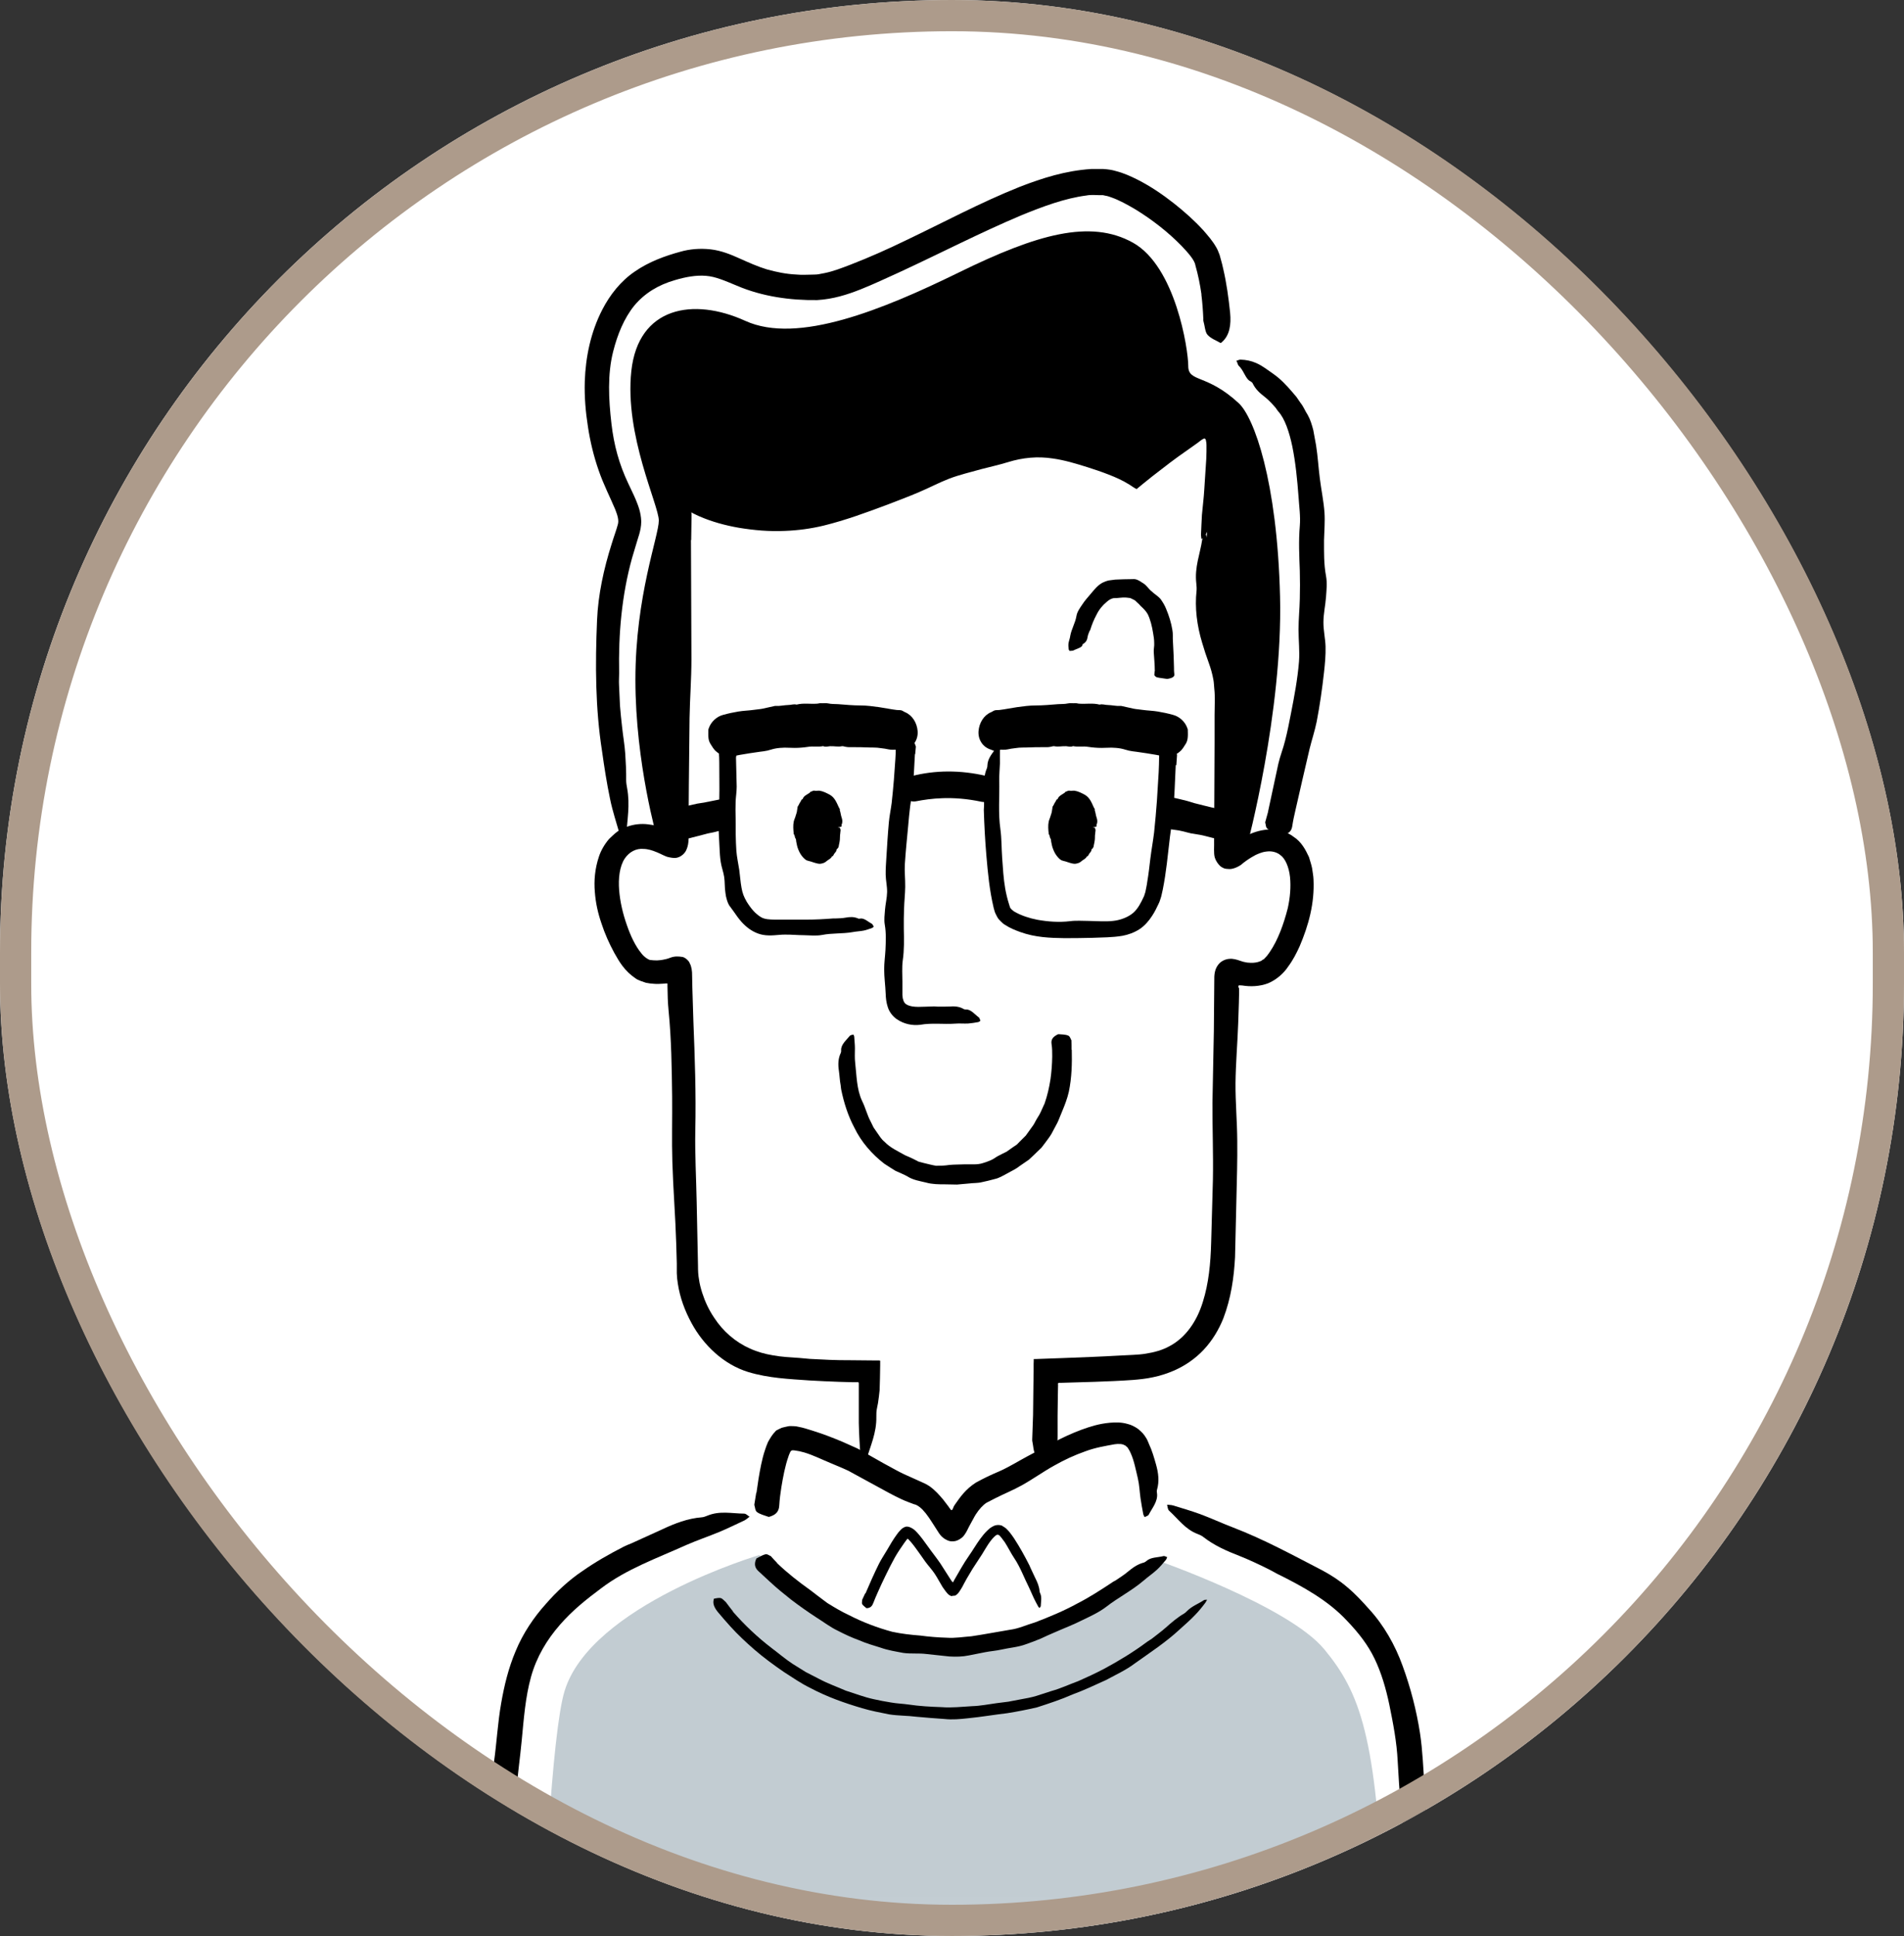 <svg width="61" height="62" viewBox="0 0 61 62" fill="none" xmlns="http://www.w3.org/2000/svg">
<rect x="0" y="0" width="61" height="62" fill="#333333" stroke="none"/>
<g clip-path="url(#clip0_119_665)">
<rect width="61" height="62" rx="30.5" fill="white"/>
<mask id="mask0_119_665" style="mask-type:luminance" maskUnits="userSpaceOnUse" x="0" y="0" width="61" height="62">
<path d="M61 0H0V61.963H61V0Z" fill="white"/>
</mask>
<g mask="url(#mask0_119_665)">
<path d="M37.327 48.337C39.343 49.121 42.086 50.126 43.311 51.359C44.592 52.646 45.064 53.62 45.334 57.921C45.566 61.636 45.926 75.996 45.926 75.996H15.557C15.557 75.996 15.917 61.636 16.149 57.921C16.419 53.616 16.891 52.646 18.173 51.359C19.36 50.164 21.961 49.186 23.954 48.417L24.621 48.269C24.689 47.667 24.865 46.389 25.142 46.156C25.505 45.856 27.368 46.693 27.368 46.693C27.368 46.693 29.009 47.561 29.503 47.835C29.807 48.002 30.249 48.63 30.425 48.904C30.462 48.962 30.545 48.958 30.575 48.897C30.725 48.619 31.111 48.041 31.459 47.843C32.078 47.492 34.011 46.537 34.011 46.537C34.011 46.537 35.798 45.597 36.278 46.217C36.615 46.651 36.739 47.637 36.784 48.185L37.327 48.334V48.337Z" fill="white"/>
<path d="M41.962 20.671C42.033 18.456 42.363 14.033 41.344 12.853C40.328 11.673 39.605 11.711 39.605 11.711L39.017 11.62L39.058 10.98C39.058 10.98 39.137 9.614 38.732 8.267C38.537 7.62 36.518 5.888 35.36 5.816C33.037 5.667 28.211 9.226 26.187 9.226C23.182 9.226 23.587 7.989 21.391 8.602C18.922 9.291 18.948 12.358 19.192 13.98C19.435 15.601 20.162 16.225 20.065 16.815C19.967 17.405 18.42 20.34 20.113 26.932L20.128 26.989C20.091 27.008 20.054 27.031 20.016 27.058C18.907 27.838 19.821 30.951 20.758 31.092C21.106 31.145 21.421 31.084 21.661 30.978C21.728 30.947 21.8 30.997 21.803 31.073C21.856 34.087 21.818 37.802 21.919 40.74C21.953 41.757 22.706 43.599 24.782 43.892C25.4 43.979 26.341 44.021 27.735 44.033L27.753 46.925C27.753 46.925 29.706 48.737 30.474 48.737C31.242 48.737 33.479 46.914 33.479 46.914L33.524 46.838L33.565 43.975C35.15 43.93 36.304 43.861 36.667 43.797C38.028 43.553 39.024 42.632 39.103 40.162C39.155 38.499 39.219 34.693 39.272 31.248C39.272 31.138 39.384 31.065 39.485 31.107C39.766 31.225 40.182 31.328 40.568 31.164C41.493 30.772 42.352 27.609 41.156 26.97C41.078 26.928 40.995 26.898 40.916 26.875L40.954 26.734C40.954 26.734 41.894 22.89 41.966 20.675L41.962 20.671Z" fill="white"/>
<path d="M39.294 27.408V21.729C39.294 21.729 38.59 19.715 38.59 18.376C38.59 17.036 39.073 14.17 38.897 13.77C38.721 13.367 36.342 15.38 36.342 15.38C36.342 15.38 34.58 13.995 31.939 14.573C29.297 15.156 27.053 16.633 25.071 16.674C23.089 16.72 21.68 15.78 21.68 15.78V27.05L21.061 26.871C21.061 26.871 20.357 24.454 20.357 21.771C20.357 19.087 21.107 17.165 21.107 16.671C21.107 16.176 20.005 13.942 20.226 11.886C20.447 9.827 22.208 9.515 23.879 10.276C25.554 11.038 28.282 9.919 30.747 8.712C33.213 7.506 34.929 7.011 36.297 7.772C37.66 8.533 38.069 11.182 38.069 11.719C38.069 12.256 38.653 11.955 39.688 12.914C40.175 13.367 40.92 15.396 41.01 19.107C41.1 22.817 39.953 27.088 39.953 27.088L39.294 27.4V27.408Z" fill="black"/>
<path d="M16.94 75.962C16.94 75.962 17.281 56.817 18.086 54.161C18.922 51.397 24.329 49.799 24.329 49.799C24.329 49.799 26.749 52.794 30.624 52.794C34.101 52.794 37.065 49.966 37.065 49.966C37.065 49.966 41.28 51.432 42.426 52.817C43.573 54.203 44.101 55.611 44.319 61.114C44.54 66.614 44.626 75.962 44.626 75.962H16.94Z" fill="#C2CCD2"/>
<path d="M29.312 24.157C29.29 24.53 29.275 24.903 29.245 25.276C29.23 25.459 29.181 25.642 29.159 25.824C29.132 26.037 29.114 26.247 29.095 26.46C29.057 26.863 29.016 27.263 28.99 27.666C28.975 27.91 29.005 28.157 29.001 28.405C28.997 28.637 28.971 28.869 28.964 29.098C28.956 29.311 28.953 29.528 28.956 29.741C28.964 30.083 28.971 30.422 28.922 30.761C28.893 30.985 28.911 31.214 28.911 31.438V31.727V31.864L28.922 31.967C28.953 32.097 28.99 32.142 29.069 32.184C29.144 32.222 29.271 32.245 29.421 32.245C29.567 32.245 29.743 32.234 29.934 32.23C29.968 32.23 30.002 32.237 30.035 32.237C30.159 32.237 30.286 32.241 30.41 32.234C30.571 32.222 30.729 32.226 30.882 32.318C30.905 32.329 30.927 32.329 30.95 32.329C31.103 32.321 31.227 32.485 31.362 32.584C31.384 32.599 31.395 32.656 31.41 32.694C31.388 32.706 31.366 32.725 31.343 32.732C31.234 32.751 31.13 32.77 31.021 32.778C30.882 32.786 30.744 32.77 30.605 32.782C30.223 32.809 29.863 32.751 29.473 32.82C29.241 32.846 28.971 32.805 28.728 32.637C28.597 32.546 28.488 32.401 28.443 32.253C28.394 32.108 28.379 31.956 28.375 31.823C28.364 31.552 28.327 31.301 28.327 31.039C28.327 30.833 28.357 30.628 28.368 30.422C28.379 30.152 28.394 29.885 28.346 29.611C28.319 29.455 28.342 29.299 28.353 29.139C28.368 28.949 28.417 28.759 28.421 28.569C28.424 28.386 28.379 28.199 28.375 28.013C28.372 27.826 28.387 27.64 28.398 27.453C28.421 27.08 28.443 26.711 28.477 26.338C28.495 26.133 28.54 25.927 28.567 25.718C28.597 25.47 28.615 25.223 28.638 24.976C28.653 24.751 28.672 24.526 28.686 24.302C28.694 24.176 28.701 24.051 28.698 23.925C28.698 23.822 28.743 23.738 28.904 23.689C28.919 23.685 28.945 23.674 28.96 23.678C29.065 23.704 29.181 23.723 29.264 23.769C29.316 23.796 29.32 23.86 29.342 23.906C29.342 23.91 29.342 23.914 29.342 23.921L29.32 24.153H29.312V24.157Z" fill="black"/>
<path d="M26.828 26.506C26.817 27.057 26.524 27.495 26.18 27.488C25.835 27.48 25.565 27.027 25.58 26.475C25.591 25.923 25.884 25.485 26.229 25.493C26.573 25.501 26.843 25.954 26.828 26.506Z" fill="black"/>
<path d="M26.854 26.506C26.817 26.498 26.779 26.487 26.742 26.479C26.689 26.468 26.678 26.452 26.689 26.437C26.697 26.426 26.708 26.414 26.712 26.403C26.719 26.365 26.719 26.327 26.712 26.289C26.712 26.281 26.704 26.277 26.697 26.27C26.693 26.262 26.682 26.258 26.686 26.247C26.712 26.178 26.686 26.117 26.671 26.056C26.659 26.015 26.633 25.977 26.614 25.935C26.607 25.912 26.618 25.881 26.603 25.862C26.543 25.802 26.509 25.721 26.45 25.668C26.431 25.653 26.412 25.638 26.393 25.623C26.375 25.607 26.356 25.596 26.33 25.604C26.311 25.607 26.3 25.588 26.281 25.577C26.247 25.558 26.202 25.55 26.165 25.577C26.139 25.596 26.109 25.6 26.071 25.596C26.056 25.596 26.049 25.615 26.037 25.619C26 25.634 25.959 25.653 25.936 25.691C25.91 25.733 25.872 25.767 25.854 25.817C25.843 25.851 25.82 25.881 25.813 25.916C25.798 25.957 25.798 26.003 25.786 26.045C25.786 26.06 25.775 26.072 25.764 26.087C25.749 26.106 25.741 26.125 25.749 26.152C25.756 26.178 25.73 26.197 25.723 26.22C25.723 26.22 25.711 26.224 25.715 26.232C25.749 26.277 25.685 26.304 25.678 26.346C25.67 26.372 25.644 26.399 25.655 26.426C25.666 26.448 25.663 26.471 25.666 26.49C25.666 26.506 25.666 26.521 25.648 26.54C25.629 26.555 25.629 26.574 25.648 26.589C25.666 26.605 25.659 26.62 25.666 26.635C25.67 26.65 25.681 26.669 25.689 26.684C25.689 26.688 25.696 26.696 25.696 26.7C25.708 26.753 25.719 26.806 25.734 26.856C25.741 26.875 25.764 26.89 25.76 26.909C25.76 26.928 25.753 26.951 25.76 26.97C25.764 26.981 25.768 26.993 25.775 27C25.798 27.027 25.813 27.054 25.794 27.103C25.794 27.111 25.798 27.115 25.801 27.118C25.801 27.137 25.801 27.156 25.805 27.175C25.805 27.183 25.805 27.187 25.816 27.191C25.846 27.202 25.846 27.225 25.858 27.252C25.865 27.286 25.895 27.305 25.925 27.316C26.004 27.347 26.06 27.381 26.131 27.404C26.157 27.411 26.187 27.419 26.213 27.415C26.229 27.415 26.24 27.404 26.251 27.396C26.266 27.385 26.292 27.404 26.311 27.4C26.348 27.4 26.386 27.385 26.405 27.351C26.427 27.309 26.457 27.286 26.483 27.255C26.502 27.229 26.54 27.217 26.543 27.183C26.558 27.118 26.611 27.076 26.629 27.016C26.644 26.966 26.663 26.917 26.667 26.867C26.667 26.84 26.656 26.81 26.652 26.783C26.652 26.78 26.652 26.772 26.652 26.768C26.659 26.742 26.644 26.707 26.637 26.681C26.629 26.646 26.633 26.616 26.637 26.585C26.637 26.567 26.667 26.551 26.712 26.536C26.746 26.525 26.776 26.513 26.805 26.498C26.903 26.502 26.903 26.502 26.914 26.525C26.933 26.563 26.933 26.601 26.925 26.635C26.918 26.658 26.925 26.684 26.918 26.707C26.907 26.768 26.914 26.829 26.907 26.894C26.903 26.943 26.892 26.993 26.881 27.042C26.873 27.069 26.873 27.096 26.866 27.122C26.858 27.137 26.851 27.153 26.839 27.168C26.828 27.183 26.802 27.191 26.802 27.21C26.802 27.274 26.746 27.305 26.719 27.354C26.704 27.385 26.693 27.423 26.652 27.427C26.622 27.503 26.54 27.526 26.48 27.579C26.427 27.632 26.348 27.655 26.273 27.663C26.213 27.663 26.157 27.647 26.105 27.632C26.041 27.613 26.022 27.605 25.966 27.587C25.921 27.575 25.876 27.567 25.835 27.549C25.801 27.526 25.764 27.499 25.738 27.468C25.666 27.392 25.618 27.309 25.58 27.217C25.543 27.13 25.524 27.038 25.509 26.951C25.502 26.917 25.509 26.879 25.487 26.852C25.453 26.81 25.475 26.757 25.43 26.715C25.43 26.715 25.43 26.707 25.43 26.703C25.415 26.57 25.404 26.437 25.43 26.308C25.445 26.243 25.479 26.182 25.494 26.117C25.505 26.079 25.52 26.045 25.528 26.007C25.535 25.965 25.547 25.897 25.554 25.84C25.554 25.84 25.554 25.832 25.558 25.828C25.595 25.782 25.607 25.725 25.644 25.68C25.666 25.653 25.666 25.6 25.715 25.592C25.745 25.489 25.85 25.451 25.933 25.394C25.951 25.383 25.959 25.356 25.981 25.352C26.022 25.345 26.052 25.311 26.097 25.322C26.154 25.333 26.202 25.318 26.255 25.322C26.378 25.341 26.483 25.398 26.584 25.451C26.749 25.543 26.809 25.718 26.877 25.862C26.884 25.881 26.899 25.893 26.907 25.912C26.91 25.923 26.899 25.942 26.907 25.954C26.933 26.026 26.937 26.106 26.963 26.178C26.989 26.251 27 26.331 26.963 26.41C26.955 26.422 26.963 26.437 26.963 26.448C26.97 26.471 26.955 26.479 26.851 26.494L26.854 26.506Z" fill="black"/>
<path d="M34.996 26.506C34.985 27.057 34.693 27.495 34.348 27.488C34.003 27.48 33.734 27.027 33.749 26.475C33.76 25.923 34.052 25.485 34.397 25.493C34.742 25.501 35.011 25.954 34.996 26.506Z" fill="black"/>
<path d="M35.023 26.506C34.985 26.498 34.944 26.487 34.91 26.479C34.858 26.468 34.846 26.452 34.858 26.437C34.865 26.426 34.876 26.414 34.88 26.403C34.888 26.365 34.888 26.327 34.88 26.289C34.88 26.281 34.873 26.277 34.865 26.27C34.861 26.262 34.85 26.258 34.854 26.247C34.88 26.178 34.854 26.117 34.839 26.056C34.828 26.015 34.801 25.977 34.783 25.935C34.775 25.912 34.786 25.881 34.772 25.862C34.712 25.802 34.678 25.721 34.618 25.668C34.599 25.653 34.58 25.638 34.562 25.623C34.543 25.607 34.524 25.596 34.498 25.604C34.479 25.607 34.468 25.588 34.449 25.577C34.416 25.558 34.371 25.55 34.333 25.577C34.307 25.596 34.277 25.6 34.239 25.596C34.224 25.596 34.217 25.615 34.206 25.619C34.168 25.634 34.127 25.653 34.105 25.691C34.078 25.733 34.041 25.767 34.022 25.817C34.011 25.851 33.988 25.881 33.981 25.916C33.966 25.957 33.966 26.003 33.955 26.045C33.955 26.06 33.943 26.072 33.932 26.087C33.917 26.106 33.91 26.125 33.917 26.152C33.921 26.178 33.898 26.197 33.891 26.22C33.891 26.22 33.88 26.224 33.883 26.232C33.917 26.277 33.853 26.304 33.846 26.346C33.839 26.372 33.812 26.399 33.824 26.426C33.835 26.448 33.831 26.471 33.835 26.49C33.835 26.506 33.835 26.521 33.816 26.54C33.797 26.555 33.797 26.574 33.816 26.589C33.835 26.605 33.827 26.62 33.835 26.635C33.839 26.65 33.85 26.669 33.857 26.684C33.857 26.688 33.865 26.696 33.865 26.7C33.876 26.753 33.887 26.806 33.902 26.856C33.91 26.875 33.932 26.89 33.928 26.909C33.928 26.928 33.921 26.951 33.928 26.97C33.932 26.981 33.936 26.993 33.943 27C33.966 27.027 33.981 27.054 33.962 27.103C33.962 27.111 33.966 27.115 33.97 27.118C33.97 27.137 33.97 27.156 33.973 27.175C33.973 27.183 33.973 27.187 33.985 27.191C34.015 27.202 34.015 27.225 34.026 27.252C34.033 27.286 34.063 27.305 34.093 27.316C34.172 27.347 34.228 27.381 34.299 27.404C34.326 27.411 34.356 27.419 34.382 27.415C34.397 27.415 34.408 27.404 34.419 27.396C34.434 27.385 34.461 27.404 34.479 27.4C34.517 27.4 34.554 27.385 34.573 27.351C34.595 27.309 34.625 27.286 34.652 27.255C34.67 27.229 34.708 27.217 34.712 27.183C34.727 27.118 34.779 27.076 34.798 27.016C34.813 26.966 34.831 26.917 34.835 26.867C34.835 26.84 34.824 26.81 34.82 26.783C34.82 26.78 34.82 26.772 34.82 26.768C34.828 26.742 34.813 26.707 34.805 26.681C34.798 26.646 34.801 26.616 34.805 26.585C34.805 26.567 34.835 26.551 34.88 26.536C34.914 26.525 34.944 26.513 34.974 26.498C35.071 26.502 35.071 26.502 35.083 26.525C35.101 26.563 35.101 26.601 35.094 26.635C35.086 26.658 35.094 26.684 35.086 26.707C35.075 26.768 35.083 26.829 35.075 26.894C35.071 26.943 35.06 26.993 35.049 27.042C35.041 27.069 35.041 27.096 35.034 27.122C35.026 27.137 35.019 27.153 35.008 27.168C34.996 27.183 34.97 27.191 34.97 27.21C34.97 27.274 34.914 27.305 34.888 27.354C34.873 27.385 34.861 27.423 34.82 27.427C34.79 27.503 34.708 27.526 34.648 27.579C34.595 27.632 34.517 27.655 34.442 27.663C34.382 27.663 34.326 27.647 34.273 27.632C34.209 27.613 34.191 27.605 34.135 27.587C34.09 27.575 34.045 27.567 34.003 27.549C33.966 27.526 33.932 27.499 33.906 27.468C33.835 27.392 33.786 27.309 33.749 27.217C33.711 27.13 33.692 27.038 33.677 26.951C33.67 26.917 33.677 26.879 33.655 26.852C33.621 26.81 33.644 26.757 33.599 26.715C33.599 26.715 33.599 26.707 33.599 26.703C33.584 26.57 33.572 26.437 33.599 26.308C33.614 26.243 33.647 26.182 33.662 26.117C33.674 26.079 33.689 26.045 33.696 26.007C33.704 25.965 33.715 25.897 33.722 25.84C33.722 25.84 33.722 25.832 33.726 25.828C33.764 25.782 33.775 25.725 33.812 25.68C33.835 25.653 33.835 25.6 33.883 25.592C33.913 25.493 34.018 25.451 34.101 25.394C34.12 25.383 34.127 25.356 34.15 25.352C34.191 25.345 34.221 25.311 34.266 25.322C34.322 25.333 34.371 25.318 34.423 25.322C34.547 25.341 34.652 25.398 34.753 25.451C34.918 25.543 34.978 25.718 35.045 25.862C35.053 25.881 35.068 25.893 35.075 25.912C35.079 25.923 35.068 25.942 35.075 25.954C35.101 26.026 35.105 26.106 35.131 26.178C35.157 26.251 35.169 26.331 35.131 26.41C35.124 26.422 35.131 26.437 35.131 26.448C35.139 26.471 35.124 26.479 35.019 26.494L35.023 26.506Z" fill="black"/>
<path d="M36.997 21.478C36.997 21.28 36.975 21.082 36.964 20.888C36.956 20.793 36.986 20.69 36.978 20.595C36.978 20.48 36.96 20.37 36.941 20.264C36.907 20.054 36.858 19.852 36.772 19.67C36.712 19.563 36.623 19.48 36.544 19.407C36.51 19.365 36.476 19.331 36.439 19.301C36.401 19.27 36.371 19.224 36.327 19.209C36.289 19.19 36.248 19.171 36.21 19.152C36.165 19.145 36.124 19.141 36.079 19.137C35.941 19.126 35.806 19.16 35.675 19.156C35.588 19.171 35.513 19.224 35.446 19.285C35.322 19.388 35.21 19.521 35.127 19.693C35.049 19.837 34.981 20.001 34.929 20.172C34.925 20.188 34.91 20.203 34.903 20.218C34.876 20.279 34.854 20.34 34.843 20.404C34.831 20.488 34.801 20.564 34.697 20.625C34.682 20.633 34.678 20.648 34.678 20.659C34.667 20.739 34.494 20.774 34.382 20.834C34.363 20.842 34.307 20.842 34.269 20.846C34.258 20.831 34.243 20.816 34.239 20.8C34.232 20.736 34.224 20.667 34.232 20.606C34.243 20.526 34.277 20.45 34.288 20.366C34.326 20.146 34.449 19.955 34.487 19.727C34.509 19.594 34.592 19.48 34.67 19.365C34.749 19.24 34.854 19.126 34.951 19.011C35.053 18.89 35.165 18.745 35.322 18.661C35.386 18.631 35.453 18.604 35.521 18.589C35.592 18.581 35.663 18.57 35.731 18.562C35.911 18.551 36.079 18.551 36.282 18.547C36.401 18.532 36.503 18.596 36.596 18.661C36.724 18.726 36.791 18.855 36.892 18.935C36.978 19.019 37.098 19.087 37.181 19.183C37.252 19.282 37.319 19.392 37.361 19.502C37.454 19.723 37.522 19.944 37.559 20.168C37.585 20.294 37.567 20.42 37.578 20.545C37.585 20.701 37.593 20.838 37.6 20.983C37.604 21.116 37.608 21.246 37.612 21.375C37.612 21.447 37.612 21.52 37.623 21.596C37.63 21.657 37.589 21.706 37.428 21.737C37.413 21.737 37.387 21.744 37.376 21.74C37.271 21.721 37.154 21.714 37.068 21.691C37.012 21.676 37.008 21.645 36.982 21.622C36.982 21.622 36.982 21.619 36.982 21.615L36.993 21.493H37.001L36.997 21.478Z" fill="black"/>
<path d="M33.097 45.327L33.108 44.367L33.115 43.911V43.682L33.119 43.568C33.123 43.553 33.108 43.519 33.13 43.523H33.187L34.045 43.492C34.655 43.469 35.262 43.447 35.866 43.412C36.158 43.393 36.465 43.393 36.709 43.351C36.975 43.309 37.23 43.241 37.454 43.119C37.983 42.845 38.346 42.316 38.537 41.692C38.724 41.098 38.785 40.462 38.803 39.789C38.822 39.115 38.841 38.445 38.859 37.775C38.874 36.961 38.841 36.143 38.844 35.324C38.859 34.552 38.874 33.783 38.889 33.014C38.893 32.435 38.901 31.861 38.904 31.282C38.912 31.103 38.957 30.985 39.039 30.883C39.133 30.765 39.283 30.711 39.395 30.707C39.493 30.696 39.616 30.727 39.74 30.772C39.804 30.795 39.86 30.81 39.912 30.818C39.953 30.826 39.968 30.829 39.998 30.829C40.103 30.841 40.197 30.833 40.283 30.814C40.328 30.803 40.366 30.787 40.407 30.772C40.433 30.749 40.459 30.73 40.489 30.719C40.523 30.685 40.553 30.65 40.587 30.616C40.62 30.578 40.65 30.529 40.684 30.483C40.946 30.099 41.13 29.585 41.257 29.086C41.332 28.751 41.362 28.401 41.329 28.085C41.295 27.765 41.175 27.491 41.021 27.385C40.976 27.343 40.894 27.301 40.815 27.282C40.737 27.263 40.658 27.259 40.572 27.271C40.486 27.278 40.396 27.309 40.302 27.347C40.264 27.354 39.965 27.514 39.759 27.697C39.601 27.803 39.448 27.841 39.365 27.83C39.313 27.83 39.286 27.823 39.249 27.819C39.208 27.811 39.118 27.762 39.088 27.731C39.032 27.674 38.964 27.598 38.919 27.461C38.878 27.32 38.904 27.103 38.897 26.92L38.904 25.569L38.912 23.792V22.905L38.919 22.46C38.919 22.307 38.919 22.197 38.904 22.068C38.893 21.969 38.893 21.866 38.874 21.767C38.841 21.584 38.792 21.409 38.728 21.234C38.65 21.021 38.578 20.804 38.515 20.587C38.346 20.031 38.275 19.46 38.335 18.92C38.342 18.844 38.335 18.764 38.327 18.684C38.267 18.159 38.447 17.748 38.515 17.287C38.526 17.215 38.59 17.169 38.631 17.112C38.657 17.188 38.691 17.261 38.706 17.337C38.773 17.698 38.829 18.064 38.867 18.421C38.916 18.882 38.946 19.343 39.039 19.788C39.103 20.088 39.174 20.385 39.268 20.678C39.358 20.953 39.493 21.284 39.545 21.615C39.609 21.942 39.616 22.3 39.609 22.608C39.609 22.924 39.612 23.244 39.627 23.56C39.661 24.302 39.62 25.052 39.609 25.801L39.59 26.703C39.59 26.787 39.571 26.882 39.597 26.962C39.639 26.993 39.669 26.932 39.703 26.913C39.736 26.886 39.77 26.86 39.807 26.837L39.875 26.795C39.901 26.78 39.908 26.772 39.98 26.741C40.193 26.639 40.437 26.567 40.699 26.563C40.961 26.57 41.224 26.627 41.449 26.802C41.692 26.959 41.827 27.21 41.936 27.446C41.969 27.564 42.014 27.685 42.037 27.807C42.052 27.925 42.078 28.047 42.082 28.165C42.119 28.926 41.924 29.634 41.636 30.308C41.535 30.529 41.426 30.745 41.272 30.951C41.141 31.153 40.909 31.373 40.624 31.491C40.351 31.594 40.058 31.602 39.8 31.56C39.732 31.552 39.736 31.56 39.706 31.556C39.688 31.552 39.669 31.572 39.676 31.602L39.691 31.648C39.703 31.587 39.699 31.918 39.691 32.116C39.684 32.337 39.676 32.557 39.669 32.778C39.646 33.417 39.59 34.053 39.583 34.689C39.579 35.301 39.635 35.914 39.639 36.531C39.646 37.155 39.627 37.775 39.612 38.4L39.568 40.261C39.534 40.908 39.44 41.574 39.193 42.221C39.05 42.579 38.841 42.929 38.567 43.222C38.294 43.515 37.953 43.747 37.597 43.899C37.383 43.991 37.166 44.059 36.945 44.105C36.727 44.154 36.491 44.177 36.293 44.193C35.877 44.223 35.468 44.238 35.06 44.253L34.011 44.284C33.962 44.291 33.876 44.261 33.898 44.341L33.891 44.71C33.883 45.129 33.88 45.547 33.883 45.966C33.887 46.309 33.835 46.594 33.629 46.781C33.606 46.8 33.576 46.834 33.561 46.822C33.43 46.75 33.28 46.705 33.175 46.579C33.108 46.495 33.104 46.29 33.07 46.137C33.07 46.122 33.07 46.107 33.07 46.092L33.097 45.319H33.104L33.097 45.327Z" fill="black"/>
<path d="M22.137 17.302C22.144 18.574 22.148 19.845 22.152 21.116C22.152 21.74 22.103 22.368 22.092 22.992C22.084 23.72 22.077 24.439 22.069 25.162L22.062 26.194V26.837C22.062 26.985 22.036 27.114 21.994 27.206C21.961 27.297 21.867 27.4 21.755 27.446C21.639 27.495 21.549 27.476 21.432 27.453C21.316 27.434 21.181 27.347 21.054 27.297C20.975 27.267 20.964 27.263 20.927 27.248C20.893 27.236 20.859 27.225 20.825 27.217C20.758 27.202 20.694 27.187 20.631 27.187C20.38 27.16 20.159 27.286 20.02 27.488C19.848 27.742 19.806 28.135 19.836 28.508C19.866 28.884 19.956 29.265 20.084 29.627C20.2 29.965 20.357 30.304 20.556 30.54C20.653 30.662 20.762 30.723 20.818 30.742C20.893 30.753 20.972 30.757 21.05 30.757C21.14 30.749 21.159 30.757 21.354 30.711C21.387 30.704 21.425 30.688 21.459 30.677C21.62 30.612 21.751 30.631 21.841 30.643C21.931 30.643 22.073 30.765 22.099 30.852C22.152 30.944 22.178 31.096 22.174 31.256L22.182 31.651L22.215 32.713C22.261 33.87 22.302 35.027 22.276 36.188C22.261 36.957 22.305 37.73 22.32 38.498L22.362 40.523C22.362 40.706 22.369 40.836 22.395 40.976C22.414 41.117 22.452 41.262 22.497 41.403C22.587 41.684 22.714 41.955 22.879 42.198C23.163 42.636 23.564 42.982 24.029 43.188C24.261 43.294 24.509 43.363 24.767 43.405C25.026 43.454 25.322 43.469 25.607 43.488C25.719 43.5 25.835 43.511 25.948 43.519C26.367 43.542 26.791 43.564 27.214 43.561C27.461 43.561 27.705 43.564 27.952 43.568H28.151C28.151 43.568 28.184 43.568 28.199 43.576V43.625V43.728C28.199 43.865 28.196 43.998 28.192 44.135C28.188 44.261 28.184 44.39 28.181 44.52C28.173 44.584 28.166 44.653 28.158 44.725C28.143 44.862 28.121 44.995 28.091 45.129C28.076 45.201 28.076 45.285 28.076 45.365C28.087 45.898 27.881 46.309 27.753 46.765C27.735 46.838 27.664 46.872 27.615 46.925C27.6 46.849 27.574 46.769 27.57 46.689C27.547 46.32 27.521 45.947 27.514 45.578V44.862V44.505V44.322C27.514 44.322 27.514 44.276 27.503 44.265H27.442H27.311L26.888 44.253C26.57 44.242 26.247 44.227 25.925 44.208C25.288 44.162 24.632 44.139 23.965 43.937C23.19 43.698 22.541 43.085 22.156 42.373C21.942 41.981 21.785 41.559 21.717 41.113C21.698 41.003 21.687 40.889 21.683 40.775V40.459L21.665 39.831C21.639 38.959 21.567 38.087 21.541 37.216C21.519 36.519 21.541 35.819 21.534 35.119C21.522 34.205 21.511 33.292 21.421 32.378C21.395 32.116 21.387 31.849 21.384 31.583C21.384 31.537 21.384 31.545 21.384 31.522C21.391 31.507 21.376 31.484 21.365 31.495C21.358 31.495 21.35 31.495 21.343 31.495C21.391 31.488 21.118 31.522 20.96 31.507C20.87 31.503 20.784 31.491 20.694 31.473C20.582 31.434 20.447 31.396 20.365 31.335C20.005 31.092 19.84 30.799 19.679 30.513C19.514 30.209 19.375 29.897 19.27 29.573C19.158 29.25 19.083 28.915 19.057 28.561C19.027 28.207 19.057 27.826 19.188 27.434C19.252 27.24 19.364 27.042 19.514 26.867C19.6 26.787 19.686 26.7 19.78 26.631C19.874 26.57 19.979 26.513 20.091 26.475C20.308 26.395 20.548 26.372 20.758 26.399C20.863 26.41 20.964 26.429 21.061 26.456C21.11 26.468 21.155 26.483 21.2 26.498L21.264 26.521C21.264 26.521 21.275 26.528 21.275 26.521L21.283 24.869C21.286 24.161 21.328 23.457 21.343 22.753C21.35 21.908 21.358 21.067 21.365 20.222V17.934C21.365 17.508 21.365 17.078 21.346 16.652C21.335 16.301 21.384 16.008 21.586 15.814C21.608 15.795 21.635 15.757 21.654 15.769C21.788 15.841 21.938 15.883 22.043 16.008C22.114 16.092 22.122 16.301 22.156 16.457C22.156 16.473 22.156 16.488 22.156 16.507L22.144 17.295H22.137V17.302Z" fill="black"/>
<path d="M34.337 33.615C34.348 34.065 34.337 34.514 34.243 34.963C34.194 35.18 34.112 35.393 34.026 35.598C33.973 35.716 33.932 35.842 33.876 35.956L33.692 36.302C33.632 36.409 33.55 36.508 33.479 36.607L33.366 36.755L33.231 36.885C33.142 36.968 33.055 37.06 32.962 37.14L32.658 37.349C32.542 37.444 32.403 37.501 32.272 37.578C32.141 37.646 32.01 37.73 31.864 37.76C31.729 37.798 31.594 37.829 31.456 37.859C31.321 37.893 31.182 37.882 31.043 37.901C30.916 37.912 30.788 37.924 30.661 37.935C30.534 37.935 30.406 37.928 30.279 37.928C30.077 37.928 29.87 37.928 29.664 37.87C29.462 37.821 29.252 37.791 29.069 37.673C28.945 37.604 28.814 37.555 28.686 37.494C28.567 37.418 28.443 37.345 28.327 37.265C27.933 36.961 27.592 36.569 27.375 36.12C27.165 35.728 27.034 35.305 26.948 34.883C26.94 34.841 26.94 34.799 26.933 34.757C26.903 34.605 26.899 34.449 26.877 34.297C26.847 34.102 26.847 33.905 26.937 33.718C26.948 33.691 26.952 33.665 26.948 33.634C26.94 33.448 27.116 33.311 27.229 33.17C27.248 33.147 27.304 33.143 27.341 33.132C27.353 33.159 27.368 33.181 27.368 33.208C27.375 33.33 27.39 33.448 27.39 33.57C27.39 33.726 27.379 33.878 27.398 34.034C27.446 34.449 27.442 34.879 27.622 35.263C27.731 35.48 27.784 35.72 27.9 35.929L27.986 36.105L28.095 36.264C28.169 36.371 28.237 36.485 28.338 36.565C28.525 36.763 28.776 36.87 29.001 36.999C29.099 37.037 29.192 37.083 29.286 37.128L29.428 37.201L29.582 37.242C29.717 37.273 29.852 37.311 29.99 37.334C30.133 37.334 30.275 37.33 30.418 37.307C30.579 37.292 30.74 37.296 30.905 37.288C31.103 37.281 31.309 37.311 31.497 37.246C31.587 37.22 31.677 37.185 31.763 37.147C31.849 37.109 31.92 37.045 32.002 37.007C32.081 36.961 32.167 36.927 32.246 36.885L32.467 36.729L32.58 36.653L32.673 36.557L32.864 36.367L33.025 36.143C33.082 36.07 33.134 35.994 33.175 35.907C33.224 35.812 33.288 35.728 33.333 35.633C33.378 35.53 33.426 35.431 33.468 35.336C33.554 35.088 33.614 34.83 33.655 34.563C33.689 34.323 33.707 34.08 33.711 33.836C33.711 33.699 33.711 33.562 33.689 33.429C33.674 33.319 33.704 33.227 33.857 33.143C33.872 33.136 33.895 33.12 33.91 33.12C34.015 33.128 34.138 33.128 34.224 33.166C34.281 33.189 34.296 33.265 34.326 33.319C34.326 33.322 34.326 33.33 34.326 33.334C34.326 33.429 34.333 33.52 34.329 33.615H34.322H34.337Z" fill="black"/>
<path d="M40.624 25.999C40.733 25.489 40.842 24.979 40.954 24.465C41.01 24.214 41.111 23.971 41.171 23.723C41.246 23.434 41.302 23.145 41.359 22.852C41.467 22.3 41.572 21.744 41.617 21.189C41.643 20.854 41.602 20.515 41.602 20.161C41.602 19.834 41.636 19.506 41.643 19.183C41.651 18.882 41.651 18.578 41.643 18.277C41.625 17.797 41.602 17.322 41.643 16.846C41.67 16.53 41.621 16.218 41.602 15.906C41.561 15.361 41.508 14.817 41.404 14.303C41.31 13.85 41.164 13.401 40.95 13.173C40.92 13.139 40.898 13.097 40.871 13.062C40.763 12.937 40.654 12.819 40.531 12.72C40.369 12.594 40.227 12.476 40.13 12.271C40.115 12.244 40.088 12.229 40.066 12.214C39.901 12.141 39.86 11.875 39.684 11.711C39.654 11.688 39.65 11.609 39.609 11.555C39.665 11.54 39.699 11.517 39.74 11.517C39.923 11.521 40.096 11.559 40.249 11.628C40.448 11.715 40.617 11.852 40.789 11.97C41.025 12.134 41.216 12.339 41.4 12.553L41.535 12.712L41.666 12.903C41.767 13.028 41.812 13.161 41.898 13.291C41.984 13.443 42.029 13.607 42.074 13.77C42.104 13.934 42.134 14.098 42.164 14.261C42.22 14.615 42.239 14.969 42.284 15.319C42.329 15.685 42.408 16.05 42.434 16.419C42.453 16.712 42.426 17.009 42.419 17.299C42.419 17.683 42.411 18.064 42.483 18.448C42.524 18.669 42.498 18.893 42.483 19.114C42.464 19.384 42.4 19.655 42.4 19.925C42.397 20.184 42.46 20.446 42.468 20.705C42.475 20.983 42.449 21.257 42.419 21.527C42.359 22.064 42.284 22.593 42.183 23.114C42.123 23.407 42.029 23.689 41.958 23.974C41.876 24.321 41.797 24.663 41.718 25.006C41.647 25.318 41.576 25.626 41.505 25.939C41.464 26.114 41.426 26.285 41.4 26.464C41.377 26.608 41.295 26.715 41.066 26.742C41.044 26.742 41.006 26.749 40.991 26.742C40.86 26.677 40.707 26.62 40.609 26.544C40.545 26.49 40.557 26.407 40.534 26.338C40.534 26.331 40.534 26.327 40.538 26.319L40.624 26.007H40.632L40.624 25.999Z" fill="black"/>
<path d="M22.317 15.875C22.886 16.199 23.564 16.343 24.243 16.408C24.58 16.442 24.921 16.477 25.247 16.465C25.633 16.431 26.019 16.362 26.405 16.256C27.139 16.066 27.866 15.807 28.585 15.529C29.024 15.357 29.447 15.152 29.889 14.981C30.305 14.817 30.732 14.68 31.163 14.547C31.564 14.421 31.969 14.311 32.389 14.227C33.052 14.075 33.79 14.105 34.438 14.299C34.873 14.425 35.304 14.554 35.719 14.737C35.899 14.817 36.079 14.908 36.255 15.007L36.364 15.072H36.375C36.375 15.072 36.386 15.072 36.398 15.061C36.671 14.832 36.99 14.577 37.289 14.345C37.477 14.2 37.664 14.056 37.859 13.919L38.009 13.816L38.192 13.694C38.29 13.626 38.387 13.588 38.485 13.55C38.586 13.496 38.668 13.5 38.758 13.485C38.792 13.504 38.837 13.489 38.859 13.538C38.897 13.561 38.934 13.572 38.961 13.599C39.02 13.641 39.054 13.725 39.084 13.812C39.107 13.907 39.122 14.01 39.129 14.12C39.129 14.174 39.137 14.231 39.137 14.28V14.372C39.137 14.444 39.129 14.513 39.125 14.585C39.114 14.84 39.099 15.087 39.088 15.342C39.073 15.666 39.039 15.978 38.931 16.279C38.916 16.32 38.912 16.366 38.908 16.412C38.882 16.716 38.713 16.937 38.597 17.184C38.578 17.223 38.526 17.238 38.492 17.264C38.489 17.219 38.477 17.173 38.477 17.127C38.489 16.914 38.492 16.705 38.507 16.492C38.53 16.221 38.567 15.951 38.582 15.681C38.605 15.35 38.623 15.026 38.646 14.699L38.653 14.456V14.25C38.653 14.204 38.646 14.159 38.638 14.117C38.635 14.075 38.608 14.022 38.556 14.052C38.518 14.071 38.481 14.094 38.451 14.12L38.387 14.17L38.26 14.261L38.001 14.444C37.825 14.566 37.653 14.691 37.48 14.821L36.922 15.251L36.623 15.491L36.416 15.662C36.342 15.632 36.267 15.571 36.192 15.525C36.098 15.468 36.068 15.453 36.008 15.418L35.847 15.338C35.738 15.289 35.63 15.239 35.517 15.198C35.292 15.11 35.068 15.034 34.839 14.962C34.475 14.848 34.112 14.737 33.737 14.684C33.246 14.608 32.767 14.653 32.287 14.802C32.014 14.886 31.725 14.95 31.444 15.023C31.099 15.121 30.747 15.201 30.406 15.331C30.08 15.457 29.769 15.624 29.443 15.761C29.114 15.902 28.78 16.027 28.443 16.157C27.772 16.408 27.094 16.659 26.382 16.834C25.985 16.929 25.573 16.986 25.149 17.002C24.643 17.025 24.168 16.983 23.677 16.903C23.238 16.827 22.8 16.709 22.384 16.526C22.152 16.419 21.923 16.298 21.71 16.149C21.534 16.027 21.417 15.864 21.451 15.677C21.451 15.658 21.459 15.628 21.47 15.624C21.571 15.601 21.661 15.544 21.758 15.536C21.822 15.529 21.897 15.597 21.972 15.624C21.98 15.624 21.983 15.632 21.991 15.639C22.088 15.723 22.201 15.795 22.313 15.867L22.317 15.875Z" fill="black"/>
<path d="M38.492 9.424C38.447 9.108 38.383 8.796 38.297 8.495C38.275 8.332 38.065 8.096 37.855 7.875C37.424 7.433 36.911 7.034 36.383 6.71C36.124 6.558 35.858 6.409 35.607 6.322C35.543 6.299 35.48 6.276 35.423 6.269L35.337 6.25H35.232C35.094 6.25 34.959 6.231 34.805 6.261C34.12 6.349 33.415 6.611 32.726 6.893C31.414 7.445 30.129 8.111 28.803 8.724C28.398 8.906 27.993 9.1 27.57 9.268C27.146 9.435 26.697 9.58 26.18 9.61C25.333 9.622 24.426 9.5 23.609 9.15C23.231 8.994 22.927 8.857 22.62 8.834C22.309 8.807 21.968 8.868 21.623 8.971C21.091 9.123 20.653 9.39 20.32 9.789C19.994 10.193 19.784 10.707 19.645 11.255C19.458 11.989 19.499 12.792 19.589 13.565C19.668 14.254 19.836 14.87 20.132 15.491C20.203 15.647 20.286 15.807 20.365 15.993C20.439 16.176 20.533 16.393 20.544 16.697C20.544 16.861 20.511 16.994 20.481 17.105L20.398 17.375L20.248 17.877C19.919 19.065 19.81 20.309 19.836 21.558C19.836 21.68 19.825 21.805 19.832 21.927L19.863 22.604C19.881 22.829 19.904 23.053 19.93 23.278C19.96 23.567 20.012 23.849 20.031 24.134C20.05 24.42 20.065 24.705 20.061 24.991C20.061 25.071 20.076 25.158 20.091 25.238C20.192 25.786 20.091 26.254 20.065 26.764C20.065 26.844 19.997 26.901 19.96 26.966C19.926 26.89 19.881 26.814 19.859 26.734C19.75 26.349 19.623 25.973 19.544 25.581C19.439 25.078 19.36 24.568 19.289 24.062C19.072 22.68 19.068 21.276 19.128 19.868C19.162 19.042 19.345 18.212 19.596 17.42C19.66 17.207 19.746 16.979 19.791 16.808C19.836 16.671 19.788 16.515 19.713 16.32C19.552 15.936 19.334 15.514 19.184 15.076C19.023 14.619 18.907 14.136 18.836 13.664C18.761 13.188 18.72 12.705 18.735 12.217C18.761 11.441 18.922 10.642 19.297 9.915C19.54 9.443 19.889 8.998 20.342 8.693C20.792 8.381 21.309 8.194 21.8 8.061C22.088 7.978 22.422 7.947 22.763 7.985C23.107 8.023 23.426 8.156 23.681 8.271C23.995 8.411 24.273 8.537 24.572 8.628C24.876 8.712 25.187 8.777 25.513 8.792C25.666 8.807 25.828 8.8 25.985 8.796C26.06 8.792 26.146 8.796 26.217 8.784L26.416 8.746C26.686 8.693 26.97 8.583 27.259 8.472C27.847 8.244 28.447 7.978 29.042 7.688C30.234 7.121 31.41 6.486 32.681 5.979C33.393 5.705 34.131 5.466 34.963 5.412H35.345C35.472 5.42 35.626 5.439 35.746 5.477C36.001 5.542 36.225 5.644 36.439 5.751C36.866 5.968 37.252 6.231 37.619 6.52C37.949 6.782 38.264 7.06 38.556 7.38C38.698 7.547 38.844 7.704 38.972 7.932C39.005 7.985 39.035 8.065 39.062 8.134C39.088 8.198 39.092 8.24 39.11 8.297C39.14 8.4 39.167 8.503 39.189 8.609C39.298 9.074 39.361 9.546 39.41 10.014C39.448 10.398 39.392 10.729 39.17 10.935C39.148 10.958 39.114 10.992 39.096 10.98C38.957 10.897 38.796 10.847 38.683 10.718C38.608 10.634 38.597 10.421 38.552 10.269C38.548 10.254 38.552 10.238 38.552 10.219C38.541 9.953 38.522 9.69 38.489 9.428H38.496L38.492 9.424Z" fill="black"/>
<path d="M23.579 24.233C23.587 24.553 23.594 24.869 23.602 25.192C23.602 25.349 23.576 25.508 23.568 25.664C23.561 25.847 23.564 26.03 23.568 26.209C23.568 26.555 23.568 26.898 23.591 27.24C23.606 27.45 23.654 27.655 23.684 27.857C23.711 28.051 23.722 28.245 23.756 28.428C23.789 28.61 23.827 28.709 23.92 28.873C24.063 29.105 24.201 29.261 24.374 29.368C24.494 29.444 24.662 29.448 24.831 29.451H25.824C26.12 29.451 26.408 29.436 26.697 29.413C26.727 29.413 26.753 29.413 26.783 29.413C26.888 29.41 26.993 29.406 27.094 29.387C27.225 29.364 27.356 29.353 27.499 29.417C27.517 29.425 27.54 29.421 27.559 29.417C27.686 29.394 27.81 29.52 27.937 29.588C27.956 29.6 27.975 29.646 27.993 29.676C27.975 29.691 27.96 29.71 27.941 29.718C27.851 29.748 27.765 29.783 27.671 29.802C27.555 29.825 27.431 29.828 27.315 29.851C26.993 29.908 26.663 29.878 26.337 29.942C26.146 29.977 25.951 29.954 25.764 29.95C25.554 29.95 25.348 29.927 25.138 29.931C24.928 29.931 24.696 29.984 24.445 29.939C24.246 29.904 24.048 29.798 23.887 29.653C23.673 29.467 23.549 29.238 23.396 29.041C23.313 28.949 23.253 28.724 23.242 28.599C23.212 28.42 23.227 28.253 23.201 28.085C23.178 27.925 23.115 27.769 23.092 27.613C23.066 27.453 23.059 27.29 23.051 27.13C23.032 26.81 23.017 26.487 23.017 26.167C23.017 25.988 23.04 25.809 23.044 25.63C23.051 25.417 23.047 25.204 23.047 24.991C23.047 24.797 23.047 24.603 23.044 24.412C23.044 24.306 23.04 24.195 23.029 24.089C23.021 24.001 23.055 23.925 23.194 23.876C23.209 23.872 23.227 23.86 23.242 23.864C23.336 23.879 23.441 23.891 23.516 23.921C23.564 23.94 23.572 23.994 23.594 24.032C23.594 24.032 23.594 24.039 23.594 24.043L23.587 24.241H23.579V24.233Z" fill="black"/>
<path d="M37.668 24.5C37.645 25.01 37.627 25.524 37.585 26.034C37.567 26.285 37.514 26.536 37.484 26.787C37.451 27.084 37.417 27.369 37.383 27.659C37.349 27.937 37.308 28.211 37.252 28.492L37.203 28.709C37.177 28.785 37.154 28.877 37.121 28.938C37.061 29.067 36.997 29.2 36.911 29.33C36.81 29.486 36.675 29.649 36.503 29.76C36.33 29.87 36.143 29.935 35.963 29.969C35.622 30.026 35.319 30.019 34.996 30.034C34.704 30.041 34.408 30.045 34.112 30.045C33.644 30.038 33.164 30.022 32.684 29.847C32.527 29.79 32.362 29.726 32.194 29.615C32.152 29.596 32.107 29.547 32.066 29.509C32.025 29.467 31.984 29.432 31.95 29.368C31.92 29.311 31.883 29.242 31.868 29.193L31.834 29.071C31.699 28.5 31.65 27.959 31.602 27.408C31.56 26.917 31.534 26.426 31.519 25.939C31.519 25.889 31.527 25.843 31.527 25.794C31.527 25.619 31.53 25.44 31.527 25.265C31.519 25.04 31.527 24.812 31.62 24.599C31.632 24.568 31.635 24.534 31.635 24.504C31.643 24.287 31.796 24.123 31.913 23.956C31.931 23.929 31.98 23.925 32.017 23.91C32.025 23.94 32.036 23.974 32.036 24.005C32.032 24.146 32.036 24.294 32.036 24.439C32.029 24.625 32.01 24.816 32.014 25.006C32.025 25.52 31.976 26.041 32.051 26.559C32.092 26.86 32.085 27.168 32.107 27.468C32.13 27.8 32.149 28.135 32.205 28.458C32.235 28.625 32.276 28.797 32.325 28.949L32.362 29.067C32.362 29.067 32.389 29.098 32.4 29.116C32.437 29.147 32.471 29.185 32.535 29.215C32.718 29.318 32.977 29.406 33.231 29.455C33.572 29.516 33.925 29.543 34.281 29.501C34.483 29.474 34.693 29.493 34.899 29.493C35.15 29.497 35.405 29.52 35.652 29.493C35.884 29.471 36.098 29.383 36.229 29.292C36.364 29.204 36.473 29.063 36.578 28.854C36.604 28.804 36.626 28.751 36.653 28.698C36.671 28.648 36.679 28.614 36.694 28.572C36.716 28.462 36.742 28.352 36.757 28.23C36.799 27.99 36.825 27.742 36.855 27.495C36.889 27.217 36.941 26.939 36.975 26.658C37.012 26.323 37.038 25.988 37.065 25.649C37.083 25.345 37.102 25.04 37.121 24.736C37.128 24.564 37.136 24.393 37.136 24.222C37.136 24.081 37.173 23.967 37.319 23.895C37.334 23.887 37.357 23.876 37.368 23.879C37.458 23.91 37.563 23.933 37.638 23.99C37.687 24.024 37.687 24.111 37.709 24.172C37.709 24.18 37.709 24.184 37.709 24.192L37.687 24.507H37.679L37.668 24.5Z" fill="black"/>
<path d="M21.747 25.977L23.22 25.642V26.464L21.807 26.802L21.747 25.977Z" fill="black"/>
<path d="M21.901 25.836C22.047 25.802 22.186 25.771 22.335 25.737C22.407 25.721 22.482 25.718 22.553 25.703C22.65 25.683 22.721 25.668 22.804 25.653C22.965 25.619 23.137 25.584 23.287 25.554V25.676C23.287 25.71 23.287 25.744 23.287 25.79C23.287 25.813 23.287 25.84 23.291 25.866C23.291 25.919 23.298 25.977 23.298 26.015C23.298 26.117 23.298 26.201 23.298 26.296C23.298 26.372 23.298 26.448 23.298 26.536C23.25 26.547 23.201 26.563 23.145 26.578C23.014 26.616 22.883 26.654 22.748 26.677C22.658 26.692 22.572 26.723 22.485 26.742C22.332 26.78 22.178 26.822 22.024 26.86L21.698 26.939L21.672 26.593C21.672 26.593 21.672 26.559 21.672 26.551C21.672 26.498 21.669 26.448 21.661 26.395C21.654 26.331 21.65 26.266 21.676 26.197C21.676 26.19 21.676 26.178 21.676 26.171C21.669 26.106 21.713 26.056 21.74 25.999C21.743 25.992 21.758 25.984 21.77 25.977C21.773 25.984 21.781 25.996 21.781 26.003C21.788 26.045 21.796 26.091 21.803 26.133C21.807 26.194 21.811 26.235 21.815 26.304C21.822 26.38 21.826 26.456 21.83 26.536C21.83 26.578 21.833 26.612 21.837 26.65C21.837 26.688 21.845 26.696 21.848 26.715C21.848 26.719 21.848 26.723 21.852 26.726C21.871 26.719 21.886 26.715 21.904 26.711C21.942 26.703 21.98 26.696 22.013 26.688C22.107 26.666 22.204 26.646 22.298 26.624C22.373 26.601 22.515 26.555 22.59 26.532C22.669 26.509 22.751 26.498 22.83 26.479C22.879 26.468 22.924 26.456 22.987 26.441C23.01 26.433 23.032 26.426 23.062 26.418C23.074 26.414 23.085 26.41 23.1 26.403C23.104 26.403 23.104 26.399 23.107 26.395V26.388C23.107 26.38 23.107 26.391 23.107 26.327C23.107 26.251 23.119 26.171 23.119 26.095C23.119 26.018 23.1 25.946 23.096 25.87C23.096 25.832 23.096 25.809 23.096 25.782L23.07 25.79L23.017 25.802C22.946 25.817 22.875 25.832 22.8 25.847C22.74 25.855 22.624 25.874 22.556 25.885C22.448 25.908 22.358 25.923 22.264 25.942C22.174 25.961 22.088 25.98 22.002 25.999C21.957 26.011 21.919 26.018 21.856 26.034C21.818 26.045 21.781 26.041 21.747 25.999C21.747 25.996 21.74 25.988 21.74 25.984C21.74 25.95 21.74 25.916 21.747 25.889C21.755 25.87 21.777 25.862 21.792 25.851H21.796C21.826 25.843 21.856 25.84 21.886 25.832L21.901 25.836Z" fill="black"/>
<path d="M39.039 25.977L37.567 25.642V26.464L38.979 26.802L39.039 25.977Z" fill="black"/>
<path d="M38.841 26.041C38.694 26.007 38.556 25.977 38.406 25.942C38.335 25.923 38.267 25.897 38.196 25.878C38.099 25.851 38.028 25.832 37.949 25.813C37.844 25.786 37.735 25.756 37.638 25.729V25.756C37.638 25.82 37.649 25.942 37.653 26.015C37.653 26.117 37.653 26.201 37.653 26.296C37.653 26.323 37.653 26.349 37.653 26.376V26.395H37.675C37.81 26.418 37.941 26.445 38.072 26.486C38.159 26.513 38.249 26.525 38.339 26.544C38.492 26.578 38.65 26.612 38.803 26.646L38.856 26.658C38.878 26.662 38.889 26.665 38.882 26.665V26.578C38.882 26.578 38.893 26.547 38.893 26.536C38.897 26.483 38.904 26.433 38.904 26.38C38.904 26.315 38.912 26.251 38.946 26.186C38.949 26.178 38.949 26.167 38.953 26.159C38.953 26.095 39.009 26.053 39.043 25.999C39.047 25.992 39.066 25.988 39.077 25.984C39.077 25.992 39.084 26.003 39.084 26.011C39.084 26.056 39.088 26.098 39.084 26.144C39.081 26.205 39.077 26.247 39.069 26.315C39.069 26.391 39.058 26.468 39.05 26.544C39.05 26.585 39.043 26.62 39.043 26.658C39.043 26.696 39.043 26.745 39.039 26.825C39.039 26.844 39.039 26.863 39.039 26.879C38.983 26.867 38.919 26.852 38.863 26.837C38.822 26.825 38.781 26.814 38.743 26.806C38.65 26.783 38.556 26.757 38.459 26.738C38.383 26.726 38.234 26.7 38.155 26.688C38.076 26.673 37.998 26.646 37.915 26.627C37.867 26.616 37.822 26.605 37.758 26.593C37.735 26.593 37.713 26.585 37.679 26.582C37.649 26.578 37.615 26.574 37.567 26.567C37.522 26.559 37.495 26.555 37.473 26.551C37.473 26.468 37.473 26.361 37.473 26.334C37.473 26.258 37.484 26.178 37.484 26.102C37.484 26.026 37.465 25.954 37.462 25.878C37.462 25.82 37.462 25.782 37.462 25.741V25.516C37.578 25.543 37.694 25.569 37.81 25.596C37.881 25.615 37.949 25.63 38.028 25.649C38.084 25.668 38.2 25.699 38.267 25.721C38.376 25.748 38.462 25.771 38.556 25.794C38.646 25.817 38.732 25.836 38.818 25.858C38.863 25.87 38.901 25.874 38.964 25.889C39.005 25.897 39.035 25.916 39.047 25.969C39.047 25.973 39.047 25.98 39.047 25.984C39.032 26.015 39.02 26.045 38.998 26.068C38.983 26.083 38.961 26.079 38.942 26.083H38.938C38.908 26.076 38.878 26.068 38.848 26.056L38.841 26.041Z" fill="black"/>
<path d="M29.32 25.505C29.762 25.417 30.504 25.311 31.471 25.52C31.605 25.55 31.733 25.444 31.733 25.303V25.223C31.733 25.12 31.662 25.029 31.56 25.006C30.403 24.736 29.571 24.922 29.233 25.01C29.155 25.033 29.091 25.097 29.076 25.177L29.065 25.238C29.031 25.394 29.166 25.531 29.32 25.501V25.505Z" fill="black"/>
<path d="M31.519 25.683C31.493 25.683 31.467 25.683 31.441 25.676C30.511 25.478 29.803 25.573 29.35 25.661C29.226 25.687 29.099 25.645 29.012 25.554C28.922 25.463 28.885 25.333 28.911 25.208L28.922 25.147C28.953 25.002 29.057 24.892 29.196 24.858C29.957 24.66 30.766 24.656 31.598 24.85C31.77 24.892 31.894 25.044 31.894 25.223V25.303C31.894 25.417 31.845 25.527 31.755 25.6C31.688 25.657 31.605 25.687 31.519 25.687V25.683ZM30.358 25.238C30.695 25.238 31.077 25.272 31.504 25.364C31.53 25.371 31.549 25.356 31.557 25.352C31.564 25.345 31.579 25.329 31.579 25.307V25.227C31.579 25.2 31.56 25.173 31.53 25.166C30.747 24.983 29.99 24.983 29.279 25.17C29.256 25.177 29.241 25.192 29.233 25.215L29.222 25.276C29.215 25.303 29.23 25.322 29.237 25.333C29.245 25.341 29.264 25.356 29.29 25.349C29.559 25.295 29.919 25.238 30.358 25.238Z" fill="black"/>
<path d="M28.99 22.806C28.953 22.791 28.919 22.76 28.878 22.749C28.844 22.741 28.821 22.741 28.799 22.741C28.776 22.741 28.754 22.741 28.731 22.738C28.54 22.715 28.349 22.673 28.158 22.646C27.967 22.62 27.772 22.593 27.577 22.593C27.334 22.593 27.09 22.57 26.847 22.551C26.742 22.544 26.641 22.551 26.536 22.528C26.457 22.509 26.375 22.528 26.296 22.521C26.255 22.517 26.21 22.536 26.169 22.536C25.951 22.551 25.734 22.509 25.52 22.566C25.43 22.54 25.348 22.578 25.258 22.578C25.123 22.581 24.992 22.616 24.853 22.608C24.846 22.608 24.835 22.608 24.827 22.608C24.696 22.639 24.561 22.669 24.43 22.696C24.336 22.715 24.239 22.718 24.145 22.734C23.984 22.757 23.816 22.76 23.654 22.787C23.493 22.814 23.332 22.848 23.167 22.894C22.961 22.947 22.774 23.118 22.706 23.328C22.703 23.339 22.695 23.35 22.695 23.362C22.695 23.442 22.688 23.518 22.695 23.598C22.699 23.674 22.718 23.754 22.759 23.819C22.815 23.906 22.867 24.005 22.954 24.073C23.059 24.165 23.197 24.222 23.343 24.226C23.381 24.226 23.415 24.226 23.452 24.226C23.486 24.222 23.531 24.21 23.546 24.207L23.699 24.176C23.909 24.138 24.119 24.108 24.333 24.077C24.415 24.066 24.501 24.058 24.584 24.039C24.67 24.02 24.756 23.986 24.846 23.971C24.943 23.952 25.041 23.948 25.138 23.944C25.247 23.944 25.352 23.952 25.46 23.952C25.603 23.952 25.745 23.94 25.891 23.918C26.049 23.891 26.213 23.929 26.371 23.895C26.446 23.929 26.517 23.906 26.592 23.898C26.719 23.891 26.843 23.925 26.974 23.898C27.015 23.891 27.057 23.914 27.098 23.918C27.135 23.925 27.177 23.929 27.214 23.929C27.274 23.929 27.338 23.929 27.398 23.929C27.517 23.929 27.634 23.929 27.753 23.936H27.761C27.911 23.944 28.068 23.933 28.218 23.959C28.278 23.971 28.338 23.971 28.398 23.986C28.443 23.994 28.488 24.005 28.537 24.009C28.585 24.009 28.623 24.016 28.686 24.009C28.686 24.009 28.686 24.009 28.69 24.009C28.72 24.024 28.758 24.032 28.799 24.032C28.825 24.062 28.859 24.062 28.904 24.047C28.945 24.032 28.983 24.013 29.02 24.001C29.136 23.963 29.245 23.883 29.312 23.773C29.383 23.663 29.41 23.529 29.398 23.404C29.376 23.152 29.233 22.909 29.001 22.81L28.99 22.806Z" fill="black"/>
<path d="M31.759 22.806C31.796 22.791 31.83 22.76 31.871 22.749C31.905 22.741 31.928 22.741 31.95 22.741C31.973 22.741 31.995 22.741 32.017 22.738C32.209 22.715 32.4 22.673 32.591 22.646C32.782 22.62 32.977 22.593 33.172 22.593C33.415 22.593 33.659 22.57 33.902 22.551C34.007 22.544 34.108 22.551 34.213 22.528C34.292 22.509 34.374 22.528 34.453 22.521C34.494 22.517 34.539 22.536 34.58 22.536C34.798 22.551 35.015 22.509 35.229 22.566C35.319 22.54 35.401 22.578 35.491 22.578C35.626 22.581 35.757 22.616 35.896 22.608C35.903 22.608 35.914 22.608 35.922 22.608C36.053 22.639 36.188 22.669 36.319 22.696C36.413 22.715 36.51 22.718 36.604 22.734C36.765 22.757 36.934 22.76 37.095 22.787C37.256 22.814 37.417 22.848 37.582 22.894C37.788 22.947 37.975 23.118 38.043 23.328C38.046 23.339 38.054 23.35 38.054 23.362C38.054 23.442 38.061 23.518 38.054 23.598C38.05 23.674 38.031 23.754 37.99 23.819C37.934 23.906 37.881 24.005 37.795 24.073C37.69 24.165 37.552 24.222 37.406 24.226C37.368 24.226 37.334 24.226 37.297 24.226C37.263 24.222 37.218 24.21 37.203 24.207L37.05 24.176C36.84 24.138 36.63 24.108 36.416 24.077C36.334 24.066 36.248 24.058 36.165 24.039C36.079 24.02 35.993 23.986 35.903 23.971C35.806 23.952 35.708 23.948 35.611 23.944C35.502 23.944 35.397 23.952 35.289 23.952C35.146 23.952 35.004 23.94 34.858 23.918C34.7 23.891 34.535 23.929 34.378 23.895C34.303 23.929 34.232 23.906 34.157 23.898C34.03 23.891 33.906 23.925 33.775 23.898C33.734 23.891 33.692 23.914 33.651 23.918C33.614 23.925 33.572 23.929 33.535 23.929C33.475 23.929 33.411 23.929 33.351 23.929C33.231 23.929 33.115 23.929 32.995 23.936H32.988C32.838 23.944 32.681 23.933 32.531 23.959C32.471 23.971 32.411 23.971 32.351 23.986C32.306 23.994 32.261 24.005 32.212 24.009C32.164 24.009 32.126 24.016 32.062 24.009C32.062 24.009 32.062 24.009 32.059 24.009C32.029 24.024 31.991 24.032 31.95 24.032C31.924 24.062 31.89 24.062 31.845 24.047C31.804 24.032 31.767 24.013 31.729 24.001C31.613 23.963 31.504 23.883 31.437 23.773C31.366 23.663 31.339 23.529 31.351 23.404C31.373 23.152 31.515 22.909 31.748 22.81L31.759 22.806Z" fill="black"/>
<path d="M15.1 74.74C15.126 73.709 15.145 72.677 15.186 71.646C15.205 71.14 15.273 70.633 15.306 70.123C15.344 69.537 15.37 68.951 15.396 68.365C15.449 67.25 15.512 66.138 15.55 65.023C15.572 64.346 15.539 63.668 15.55 62.991C15.561 62.351 15.602 61.712 15.621 61.072C15.64 60.479 15.651 59.885 15.662 59.291C15.67 58.347 15.692 57.4 15.823 56.452C15.913 55.824 15.943 55.188 16.056 54.549C16.153 53.989 16.288 53.422 16.524 52.867C16.753 52.311 17.105 51.789 17.491 51.363C17.817 50.986 18.236 50.594 18.66 50.313C19.083 50.016 19.525 49.768 19.967 49.54C20.054 49.494 20.147 49.46 20.237 49.422C20.559 49.274 20.882 49.129 21.208 48.981C21.62 48.786 22.036 48.627 22.482 48.592C22.541 48.589 22.605 48.562 22.665 48.539C23.062 48.375 23.448 48.471 23.842 48.474C23.902 48.474 23.958 48.539 24.014 48.573C23.962 48.611 23.913 48.657 23.857 48.688C23.587 48.813 23.321 48.946 23.047 49.06C22.695 49.205 22.335 49.327 21.987 49.479C21.05 49.902 20.069 50.248 19.256 50.868C18.78 51.222 18.337 51.576 17.94 52.033C17.517 52.516 17.191 53.065 17.015 53.693C16.831 54.347 16.782 55.044 16.715 55.736C16.663 56.292 16.58 56.848 16.539 57.411C16.483 58.146 16.453 58.884 16.505 59.626C16.535 60.053 16.498 60.49 16.471 60.92C16.442 61.446 16.37 61.971 16.359 62.5C16.348 63.006 16.404 63.516 16.408 64.026C16.408 64.54 16.385 65.058 16.367 65.571C16.325 66.595 16.288 67.619 16.247 68.647C16.221 69.218 16.157 69.788 16.123 70.359C16.082 71.041 16.056 71.726 16.029 72.411L15.966 74.268C15.954 74.615 15.947 74.961 15.951 75.307C15.951 75.589 15.891 75.825 15.67 75.977C15.647 75.992 15.614 76.019 15.595 76.011C15.452 75.951 15.291 75.909 15.175 75.802C15.1 75.734 15.096 75.562 15.063 75.437C15.063 75.425 15.063 75.41 15.063 75.399L15.093 74.759H15.104L15.1 74.74Z" fill="black"/>
<path d="M45.405 74.759C45.379 73.72 45.353 72.685 45.327 71.646C45.319 71.136 45.357 70.622 45.36 70.112C45.364 69.522 45.357 68.932 45.349 68.338C45.334 67.216 45.33 66.093 45.297 64.974C45.274 64.293 45.199 63.615 45.162 62.934C45.139 62.291 45.117 61.647 45.094 61.004C45.064 60.41 45.034 59.813 44.986 59.219C44.911 58.279 44.828 57.343 44.779 56.406C44.75 55.786 44.63 55.177 44.51 54.587C44.401 54.069 44.255 53.571 44.041 53.125C43.828 52.68 43.528 52.296 43.168 51.919C42.561 51.26 41.748 50.811 40.894 50.389C40.812 50.343 40.729 50.297 40.647 50.256C40.339 50.103 40.028 49.955 39.71 49.829C39.298 49.669 38.897 49.494 38.545 49.217C38.496 49.178 38.432 49.152 38.376 49.129C37.975 48.981 37.747 48.646 37.454 48.379C37.409 48.337 37.409 48.254 37.391 48.189C37.454 48.197 37.522 48.193 37.582 48.212C37.867 48.299 38.155 48.383 38.44 48.486C38.799 48.619 39.152 48.783 39.511 48.92C40.493 49.297 41.419 49.803 42.374 50.297C42.651 50.446 42.921 50.621 43.168 50.834C43.423 51.047 43.644 51.287 43.854 51.523C44.334 52.041 44.701 52.691 44.941 53.361C45.196 54.062 45.379 54.773 45.492 55.493C45.581 56.068 45.596 56.646 45.641 57.221C45.697 57.971 45.735 58.72 45.855 59.462C45.926 59.889 45.919 60.33 45.93 60.768C45.941 61.301 45.907 61.834 45.937 62.367C45.964 62.877 46.053 63.387 46.091 63.897C46.128 64.414 46.136 64.936 46.151 65.457C46.177 66.489 46.207 67.524 46.218 68.555C46.226 69.134 46.192 69.709 46.192 70.287C46.2 70.98 46.203 71.665 46.211 72.354L46.245 74.223C46.252 74.573 46.263 74.923 46.286 75.269C46.304 75.555 46.256 75.794 46.038 75.958C46.016 75.977 45.986 76.004 45.967 75.996C45.821 75.943 45.656 75.909 45.54 75.806C45.462 75.737 45.45 75.566 45.409 75.444C45.409 75.433 45.409 75.418 45.409 75.406V74.763H45.416L45.405 74.759Z" fill="black"/>
<path d="M27.731 51.024C27.866 50.709 28.005 50.393 28.158 50.084C28.233 49.932 28.331 49.791 28.417 49.643C28.518 49.471 28.615 49.3 28.739 49.133C28.773 49.087 28.791 49.06 28.848 49.003C28.9 48.943 28.964 48.904 29.035 48.889C29.17 48.878 29.327 49.011 29.376 49.072C29.511 49.22 29.619 49.373 29.728 49.525C29.859 49.711 30.002 49.886 30.129 50.073C30.245 50.252 30.358 50.427 30.47 50.606C30.508 50.659 30.504 50.655 30.526 50.674C30.549 50.659 30.549 50.644 30.567 50.609C30.714 50.358 30.867 50.073 31.047 49.818C31.167 49.647 31.272 49.464 31.399 49.289C31.467 49.197 31.538 49.106 31.628 49.019C31.68 48.973 31.71 48.935 31.811 48.882C31.901 48.832 32.006 48.825 32.1 48.859C32.152 48.897 32.231 48.935 32.257 48.973C32.287 49.003 32.321 49.038 32.347 49.072C32.396 49.137 32.448 49.201 32.486 49.262C32.673 49.548 32.831 49.837 32.98 50.13C32.992 50.157 33.007 50.191 33.018 50.218C33.07 50.324 33.115 50.427 33.168 50.537C33.235 50.67 33.295 50.807 33.306 50.964C33.306 50.986 33.318 51.005 33.325 51.024C33.385 51.154 33.348 51.295 33.344 51.432C33.344 51.455 33.318 51.474 33.303 51.496C33.288 51.481 33.269 51.466 33.261 51.447C33.213 51.359 33.164 51.272 33.123 51.184C33.067 51.07 33.022 50.948 32.965 50.834C32.808 50.526 32.692 50.195 32.497 49.905C32.385 49.738 32.298 49.555 32.19 49.388C32.126 49.3 32.036 49.175 31.995 49.156C31.943 49.137 31.916 49.156 31.845 49.224C31.695 49.373 31.583 49.582 31.463 49.776C31.358 49.936 31.257 50.088 31.16 50.24C31.096 50.343 31.036 50.446 30.972 50.556C30.946 50.606 30.916 50.659 30.882 50.72C30.867 50.746 30.852 50.777 30.837 50.807C30.811 50.849 30.788 50.895 30.755 50.941C30.721 50.998 30.68 51.047 30.635 51.078C30.59 51.123 30.545 51.089 30.492 51.116C30.399 51.104 30.316 50.994 30.241 50.884C30.181 50.807 30.178 50.785 30.151 50.743C30.129 50.705 30.107 50.667 30.084 50.629C30.039 50.552 29.998 50.476 29.949 50.404C29.855 50.263 29.739 50.141 29.642 50.008C29.537 49.86 29.451 49.734 29.353 49.601C29.305 49.536 29.256 49.468 29.207 49.411C29.181 49.384 29.159 49.35 29.132 49.327L29.084 49.277C29.084 49.277 29.084 49.274 29.076 49.277L29.042 49.316L28.975 49.407C28.874 49.551 28.769 49.704 28.675 49.867C28.567 50.062 28.465 50.263 28.368 50.465C28.278 50.648 28.192 50.834 28.11 51.021C28.064 51.123 28.02 51.23 27.978 51.337C27.945 51.424 27.896 51.489 27.791 51.5C27.78 51.5 27.765 51.504 27.757 51.5C27.709 51.458 27.652 51.42 27.622 51.371C27.604 51.337 27.622 51.283 27.622 51.237C27.622 51.234 27.622 51.23 27.626 51.226L27.716 51.032L27.731 51.024Z" fill="black"/>
<path d="M24.895 50.058C25.224 50.374 25.588 50.659 25.962 50.925C26.142 51.062 26.322 51.203 26.506 51.337C26.727 51.474 26.955 51.611 27.192 51.721C27.634 51.949 28.106 52.128 28.585 52.258C28.881 52.322 29.185 52.356 29.485 52.379C29.766 52.417 30.05 52.44 30.335 52.448C30.597 52.467 30.863 52.421 31.122 52.402C31.538 52.341 31.943 52.261 32.358 52.193C32.636 52.159 32.894 52.033 33.16 51.957C33.617 51.782 34.071 51.595 34.502 51.359C34.891 51.161 35.262 50.922 35.63 50.678C35.663 50.651 35.705 50.636 35.742 50.613C35.873 50.522 36.008 50.442 36.128 50.339C36.285 50.21 36.443 50.092 36.653 50.039C36.679 50.031 36.705 50.012 36.727 49.993C36.87 49.864 37.087 49.883 37.278 49.833C37.308 49.825 37.357 49.856 37.394 49.867C37.379 49.898 37.372 49.932 37.353 49.955C37.26 50.065 37.169 50.176 37.065 50.271C36.93 50.396 36.78 50.495 36.641 50.617C36.263 50.941 35.821 51.161 35.431 51.466C35.199 51.641 34.929 51.763 34.67 51.888C34.386 52.033 34.09 52.143 33.797 52.273C33.644 52.337 33.494 52.406 33.34 52.478C33.187 52.543 33.029 52.6 32.868 52.657C32.617 52.752 32.343 52.768 32.081 52.828C31.909 52.867 31.733 52.878 31.56 52.912C31.407 52.943 31.246 52.973 31.04 53.015C30.837 53.057 30.627 53.061 30.421 53.049C30.17 53.026 29.919 52.992 29.672 52.969C29.432 52.939 29.185 52.969 28.941 52.935C28.698 52.889 28.45 52.851 28.218 52.768C27.982 52.695 27.746 52.627 27.521 52.528C27.289 52.444 27.068 52.341 26.847 52.227C26.599 52.109 26.378 51.938 26.146 51.793C25.872 51.614 25.607 51.428 25.348 51.23C25.116 51.047 24.887 50.861 24.67 50.659C24.55 50.549 24.43 50.438 24.303 50.32C24.201 50.229 24.153 50.115 24.216 49.951C24.224 49.936 24.231 49.909 24.243 49.905C24.336 49.86 24.434 49.795 24.524 49.776C24.584 49.761 24.636 49.814 24.692 49.833C24.696 49.833 24.7 49.841 24.703 49.844C24.763 49.917 24.831 49.981 24.895 50.05H24.891L24.895 50.058Z" fill="black"/>
<path d="M23.482 51.614C23.857 52.044 24.273 52.437 24.726 52.783C24.951 52.95 25.164 53.137 25.4 53.289C25.539 53.377 25.678 53.46 25.816 53.548L26.251 53.772C26.524 53.917 26.817 54.02 27.102 54.145C27.398 54.237 27.686 54.351 27.99 54.416C28.173 54.458 28.357 54.492 28.544 54.522C28.728 54.556 28.919 54.56 29.102 54.587C29.455 54.64 29.807 54.659 30.163 54.671C30.492 54.697 30.819 54.659 31.148 54.64C31.41 54.633 31.665 54.579 31.924 54.545L32.31 54.496C32.437 54.473 32.561 54.446 32.692 54.423C32.861 54.393 33.033 54.362 33.198 54.313C33.363 54.26 33.531 54.206 33.692 54.153C33.985 54.073 34.262 53.94 34.547 53.837C34.824 53.715 35.101 53.586 35.371 53.445C35.851 53.186 36.315 52.905 36.754 52.577C36.795 52.551 36.843 52.516 36.889 52.49C37.042 52.368 37.203 52.254 37.349 52.124C37.537 51.957 37.724 51.797 37.938 51.672C37.968 51.656 37.994 51.63 38.02 51.603C38.189 51.432 38.387 51.367 38.571 51.245C38.601 51.226 38.635 51.238 38.672 51.23C38.653 51.264 38.638 51.298 38.616 51.329C38.511 51.47 38.402 51.603 38.279 51.729C38.125 51.892 37.956 52.033 37.791 52.185C37.349 52.596 36.843 52.924 36.353 53.274C36.072 53.487 35.742 53.635 35.435 53.803C35.083 53.963 34.73 54.13 34.367 54.263C33.996 54.427 33.61 54.553 33.224 54.678C32.909 54.751 32.587 54.815 32.269 54.865C31.849 54.914 31.429 54.987 31.006 55.028C30.762 55.055 30.511 55.078 30.264 55.051C29.96 55.028 29.661 55.009 29.361 54.979C29.072 54.941 28.776 54.949 28.488 54.903C28.196 54.846 27.903 54.789 27.619 54.705C27.053 54.538 26.491 54.34 25.962 54.058C25.663 53.913 25.393 53.723 25.112 53.544C24.786 53.319 24.467 53.087 24.168 52.828C23.898 52.593 23.636 52.349 23.396 52.083C23.261 51.934 23.13 51.782 22.999 51.626C22.894 51.496 22.83 51.367 22.864 51.234C22.864 51.218 22.871 51.2 22.879 51.196C22.95 51.188 23.021 51.161 23.096 51.181C23.145 51.192 23.201 51.264 23.257 51.31C23.261 51.314 23.265 51.321 23.268 51.325C23.336 51.42 23.411 51.512 23.482 51.603V51.614Z" fill="black"/>
<path d="M24.235 47.812C24.276 47.511 24.321 47.211 24.385 46.906C24.419 46.754 24.453 46.598 24.509 46.438C24.531 46.358 24.565 46.278 24.606 46.179C24.67 46.065 24.745 45.936 24.842 45.84L24.865 45.814C24.925 45.783 24.981 45.753 25.041 45.726C25.104 45.707 25.168 45.696 25.232 45.681C25.296 45.662 25.367 45.673 25.434 45.673C25.487 45.673 25.532 45.681 25.573 45.692C25.745 45.722 25.891 45.776 26.034 45.818C26.375 45.924 26.689 46.046 27.004 46.179C27.154 46.244 27.3 46.309 27.446 46.377C27.547 46.423 27.6 46.465 27.675 46.503L27.881 46.621C28.154 46.777 28.428 46.933 28.709 47.081C28.878 47.173 29.054 47.253 29.23 47.329L29.492 47.447C29.582 47.492 29.653 47.511 29.784 47.599C29.972 47.736 30.092 47.877 30.215 48.021L30.384 48.242L30.429 48.307L30.436 48.315L30.474 48.364C30.474 48.364 30.515 48.356 30.519 48.334L30.545 48.273L30.556 48.246L30.564 48.231L30.601 48.174C30.77 47.934 30.935 47.694 31.264 47.481C31.5 47.352 31.74 47.234 31.988 47.131C32.313 46.99 32.613 46.8 32.928 46.632L33.752 46.194C34.037 46.042 34.341 45.901 34.648 45.787C34.929 45.684 35.221 45.593 35.562 45.563C35.734 45.551 35.918 45.54 36.135 45.605C36.236 45.627 36.364 45.692 36.465 45.764C36.518 45.81 36.57 45.856 36.615 45.905C36.664 45.959 36.679 45.989 36.709 46.035C36.757 46.099 36.776 46.168 36.806 46.233C36.915 46.465 36.975 46.685 37.035 46.895C37.113 47.169 37.147 47.439 37.068 47.709C37.057 47.747 37.061 47.785 37.068 47.824C37.102 48.078 36.915 48.292 36.802 48.509C36.784 48.543 36.716 48.562 36.671 48.585C36.656 48.55 36.63 48.516 36.626 48.482C36.596 48.315 36.562 48.147 36.54 47.983C36.51 47.77 36.503 47.553 36.454 47.344C36.386 47.062 36.334 46.777 36.225 46.537C36.199 46.476 36.169 46.423 36.135 46.373C36.12 46.343 36.102 46.339 36.087 46.324C36.072 46.309 36.06 46.293 36.034 46.286C35.959 46.236 35.832 46.236 35.712 46.252C35.423 46.305 35.094 46.358 34.779 46.476C34.431 46.598 34.101 46.75 33.764 46.941C33.415 47.135 33.089 47.371 32.741 47.565C32.463 47.721 32.164 47.839 31.883 47.983L31.609 48.124C31.553 48.158 31.489 48.215 31.429 48.28C31.369 48.345 31.313 48.421 31.261 48.501C31.234 48.543 31.212 48.585 31.189 48.627C31.152 48.691 31.114 48.76 31.077 48.832C31.021 48.927 30.972 49.057 30.905 49.144C30.841 49.243 30.762 49.285 30.699 49.319C30.669 49.331 30.642 49.346 30.605 49.353C30.567 49.361 30.515 49.365 30.47 49.361C30.38 49.35 30.339 49.323 30.264 49.281C30.2 49.239 30.137 49.182 30.08 49.095C29.769 48.611 29.721 48.524 29.552 48.341C29.458 48.25 29.372 48.189 29.286 48.174C29.151 48.124 29.016 48.075 28.885 48.014C28.623 47.892 28.368 47.751 28.113 47.61L27.353 47.196C27.214 47.116 27.146 47.081 27 47.02L26.614 46.857C26.326 46.739 26.049 46.598 25.764 46.514C25.659 46.484 25.554 46.461 25.46 46.45C25.408 46.45 25.423 46.442 25.397 46.446C25.382 46.446 25.367 46.45 25.352 46.457C25.337 46.468 25.329 46.484 25.318 46.499C25.307 46.529 25.273 46.594 25.258 46.651C25.153 46.948 25.089 47.291 25.033 47.629C25.003 47.82 24.977 48.014 24.966 48.208C24.958 48.368 24.895 48.493 24.689 48.562C24.666 48.569 24.636 48.581 24.621 48.577C24.494 48.531 24.351 48.497 24.254 48.425C24.19 48.379 24.194 48.276 24.168 48.2C24.168 48.193 24.168 48.185 24.168 48.178L24.228 47.808H24.235V47.812Z" fill="black"/>
</g>
</g>
<rect x="0.5" y="0.5" width="60" height="61" rx="30" stroke="#AD9B8B"/>
<defs>
<clipPath id="clip0_119_665">
<rect width="61" height="62" rx="30.5" fill="white"/>
</clipPath>
</defs>
</svg>
